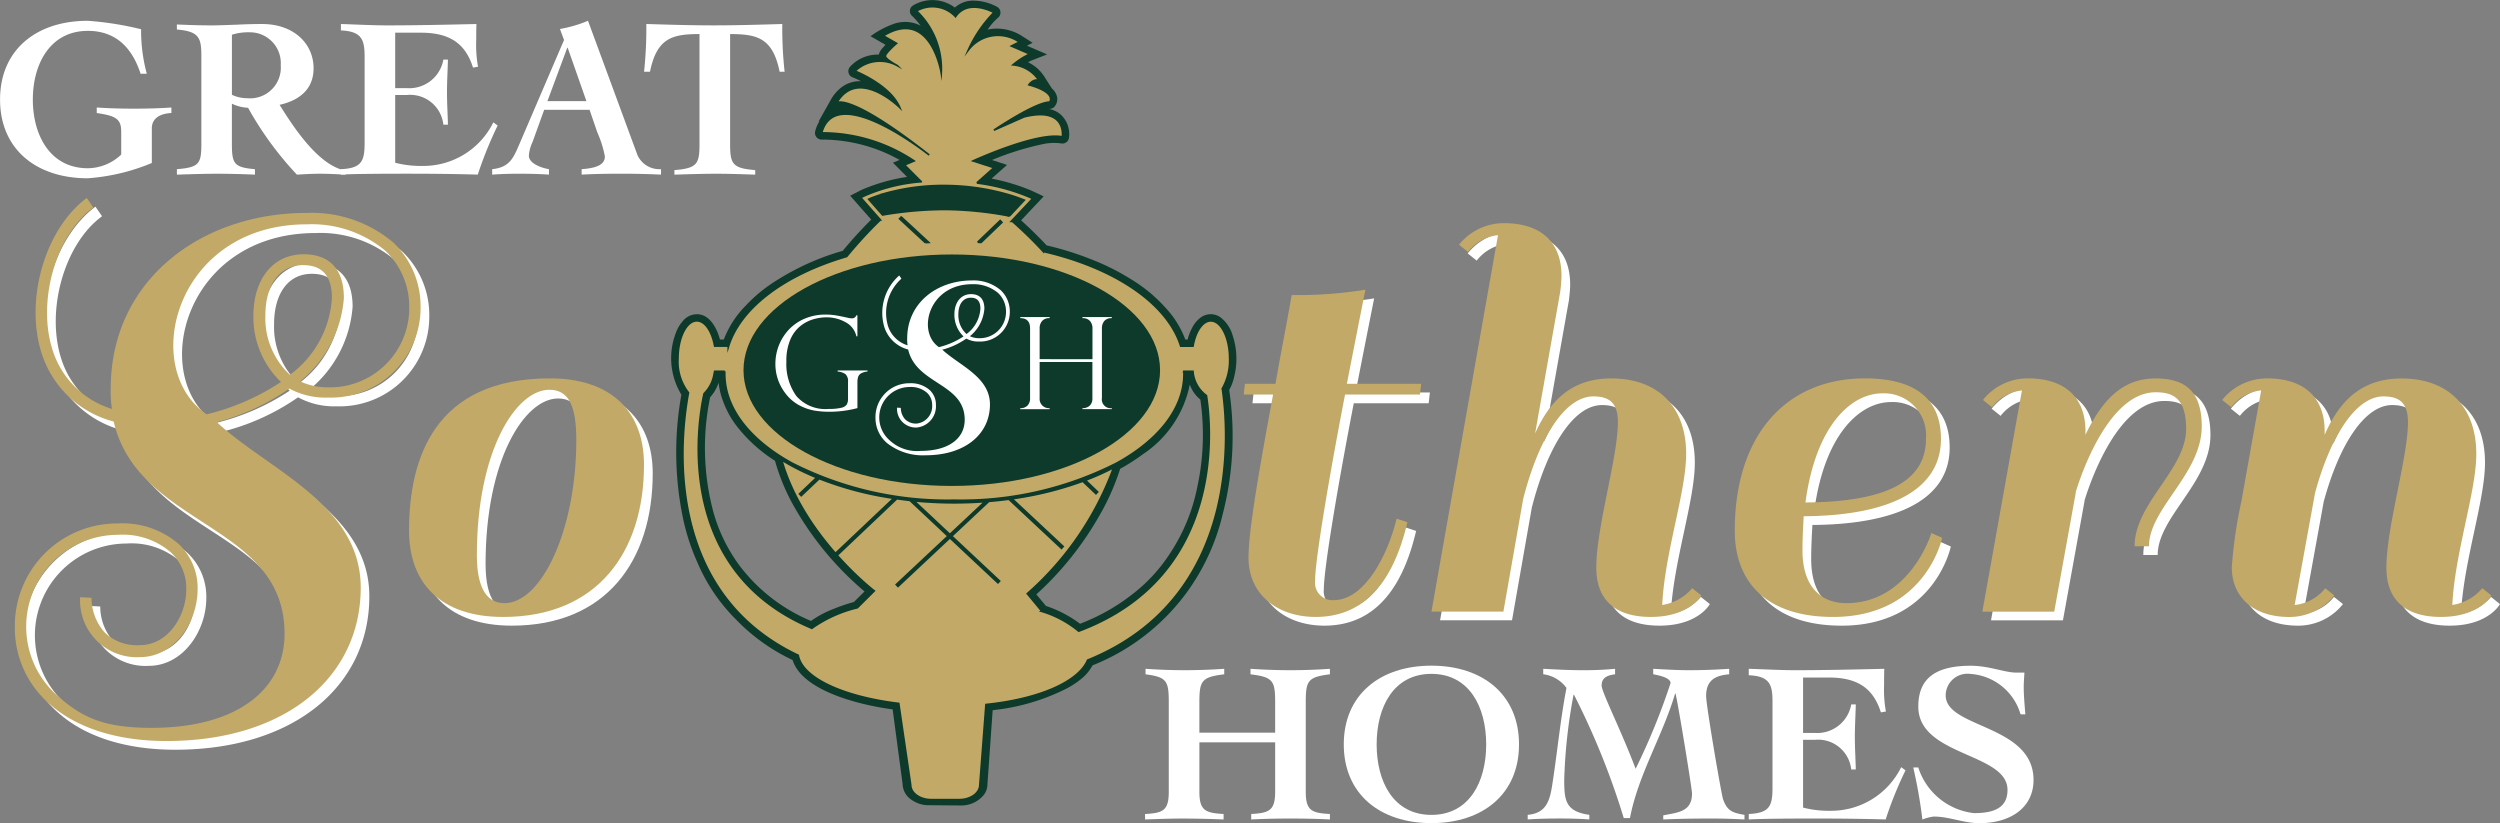 <svg xmlns="http://www.w3.org/2000/svg" width="204.347" height="67.281" viewBox="0 0 204.347 67.281"><rect x="0" y="0" width="204.347" height="67.281" fill="#808080" stroke="none"/><g data-name="Group 1854"><g data-name="Group 57"><g data-name="Group 53" fill="#fff"><path data-name="Path 1" d="M23.97 52.513c0-9.063-11.952-8.674-13.964-17.345a8.381 8.381 0 0 1-5.877-5.537c-1.423-4.361.244-10.19 3.672-12.739l.541.784c-3.088 2.255-4.607 7.691-3.332 11.661a7.335 7.335 0 0 0 4.85 4.8 9.214 9.214 0 0 1-.1-1.665c0-8.82 7.349-14.356 16.023-14.356a10.32 10.32 0 0 1 7.055 2.4 7.185 7.185 0 0 1 2.251 5.295 7.335 7.335 0 0 1-7.593 7.4 6.184 6.184 0 0 1-3.134-.735 18.752 18.752 0 0 1-5.931 2.743c4.218 3.922 11.758 6.711 11.758 13.522 0 7.349-6.172 12.541-15.873 12.541-3.97 0-7.251-1.027-9.457-2.939a8.186 8.186 0 0 1-2.939-6.369 8.361 8.361 0 0 1 8.427-8.476 7.016 7.016 0 0 1 4.949 1.667 4.917 4.917 0 0 1 1.567 3.723c0 2.694-1.909 5.537-4.7 5.537a4.632 4.632 0 0 1-4.9-4.9l.931.049a4.261 4.261 0 0 0 1.079 2.843 3.783 3.783 0 0 0 2.889 1.024c2.255 0 3.775-2.352 3.775-4.557a4.029 4.029 0 0 0-1.276-3.037 6.009 6.009 0 0 0-4.312-1.42 7.507 7.507 0 0 0-4.85 13.228c2.007 1.763 3.82 2.548 7.594 2.548 7.009.003 10.877-3.133 10.877-7.69zm-2.546-26.017c0-2.792 1.469-5 4.117-5 2.105 0 3.281 1.224 3.281 3.576a9.7 9.7 0 0 1-3.576 6.811 5.26 5.26 0 0 0 2.253.491 6.486 6.486 0 0 0 6.664-6.566 6.311 6.311 0 0 0-1.96-4.607 9.393 9.393 0 0 0-6.414-2.152c-10.731 0-13.721 11.759-8.185 15.532a19.184 19.184 0 0 0 6.075-2.646 7.36 7.36 0 0 1-2.255-5.439zm.98 0a6.3 6.3 0 0 0 2.007 4.85 8.413 8.413 0 0 0 3.43-6.271c0-1.812-.782-2.694-2.351-2.694-2.009 0-3.087 1.715-3.087 4.115z"/><path data-name="Path 2" d="M45.661 31.64c5.1 0 7.691 2.794 7.691 7.056 0 7.153-3.82 12.444-11.514 12.444-5.144 0-7.691-2.792-7.691-7.056 0-5.926 2.107-12.444 11.514-12.444zm2.157 5.046c0-2.645-.541-4.115-2.2-4.115-2.745 0-5.928 5-5.928 13.522 0 3.088 1.077 3.921 2.253 3.921 3.032 0 5.875-5.977 5.875-13.328z"/><path data-name="Path 3" d="M110.803 32.082h6.074l-.1.882h-6.121c-1.179 6.074-2.449 13.425-2.449 15.237a1.429 1.429 0 0 0 1.519 1.567c2.645 0 4.506-3.97 5.144-6.664l.882.294c-.98 4.166-3.038 7.742-7.5 7.742-3.038 0-5.486-1.763-5.486-4.851 0-2.253.882-7.2 2.007-13.326h-2.4l.1-.882h2.5c.39-2.3.882-4.7 1.322-7.252a34.707 34.707 0 0 0 6.026-.44s-.683 3.43-1.518 7.693z"/><path data-name="Path 4" d="M136.573 50.161a3.99 3.99 0 0 0 2.452-1.371l.736.587s-.932 1.763-4.118 1.763c-2.939 0-4.459-1.42-4.459-4.017 0-3.332 1.765-9.016 1.765-11.906 0-1.568-.685-2.107-2.007-2.107-2.255 0-4.413 3.234-5.733 8.378l-1.618 9.211h-5.88l5.442-30.768a3.569 3.569 0 0 0-2.449 1.371l-.736-.589a4.669 4.669 0 0 1 3.675-1.763c3.037 0 4.7 1.568 4.7 4.312 0 .392-.05.834-.1 1.274l-2.06 11.612c1.128-2.547 2.89-4.508 6.222-4.508 3.822 0 6.127 2.3 6.127 6.173.007 3.089-1.759 8.135-1.959 12.348z"/><path data-name="Path 5" d="M159.363 36.588c0 4.166-4.162 6.273-11.219 6.322-.049.882-.1 1.812-.1 2.792 0 3.134 1.667 4.312 3.576 4.312 5.195 0 6.958-5.684 6.958-5.733l.88.391s-1.319 6.469-8.915 6.469c-5.39 0-8.035-2.792-8.035-7.056 0-7.887 4.261-12.444 10.631-12.444 4.462-.001 6.224 1.96 6.224 4.947zm-11.072 5.195c7.3-.049 9.85-2.107 9.85-5.195a3.433 3.433 0 0 0-3.577-3.723c-2.55.002-5.439 2.645-6.273 8.918z"/><path data-name="Path 6" d="M162.796 33.405a4.661 4.661 0 0 1 3.672-1.765c3.038 0 4.706 1.569 4.706 4.312v.3c1.518-3.186 3.281-4.607 5.732-4.607 2.547 0 3.772 1.176 3.772 3.921 0 3.87-4.312 6.711-4.312 9.8h-1.175c0-3.527 4.213-6.271 4.213-9.6 0-2.6-1.176-2.99-2.5-2.99-4.068 0-6.369 7.644-6.517 8.134v.048l-1.765 9.75h-5.879l3.235-18.087a3.568 3.568 0 0 0-2.45 1.372z"/><path data-name="Path 7" d="M201.161 50.161a3.985 3.985 0 0 0 2.45-1.371l.734.587s-.932 1.763-4.114 1.763c-2.939 0-4.459-1.42-4.459-4.017 0-3.332 1.762-9.016 1.762-11.906 0-1.569-.685-2.107-2.01-2.107-2.154 0-4.263 3.037-5.584 7.889l-1.665 9.162a3.679 3.679 0 0 0 2.5-1.371l.737.587a4.67 4.67 0 0 1-3.677 1.763c-3.038 0-4.7-1.716-4.7-4.066a37.482 37.482 0 0 1 .784-5.39l1.616-9.063a3.565 3.565 0 0 0-2.449 1.372l-.736-.589a4.671 4.671 0 0 1 3.675-1.765c3.037 0 4.7 1.569 4.7 4.312v.3c1.127-2.6 2.89-4.607 6.273-4.607 3.821 0 6.123 2.3 6.123 6.173 0 3.084-1.765 8.13-1.96 12.344z"/></g><g data-name="Group 56"><g data-name="Group 55"><g data-name="Group 54" fill="#c2a968"><path data-name="Path 8" d="M23.259 51.8c0-9.063-11.952-8.672-13.965-17.343a8.384 8.384 0 0 1-5.876-5.537c-1.423-4.361.244-10.19 3.671-12.739l.541.782c-3.088 2.255-4.606 7.693-3.33 11.662a7.338 7.338 0 0 0 4.85 4.8 9.223 9.223 0 0 1-.1-1.665c0-8.821 7.349-14.356 16.021-14.356a10.328 10.328 0 0 1 7.056 2.4 7.188 7.188 0 0 1 2.251 5.293 7.335 7.335 0 0 1-7.593 7.4 6.2 6.2 0 0 1-3.134-.735 18.752 18.752 0 0 1-5.931 2.743c4.217 3.92 11.765 6.713 11.765 13.523 0 7.349-6.172 12.542-15.873 12.542-3.97 0-7.251-1.029-9.459-2.939a8.192 8.192 0 0 1-2.939-6.369 8.362 8.362 0 0 1 8.428-8.476 7.024 7.024 0 0 1 4.943 1.665 4.922 4.922 0 0 1 1.567 3.724c0 2.694-1.909 5.537-4.7 5.537a4.632 4.632 0 0 1-4.9-4.9l.929.049a4.268 4.268 0 0 0 1.081 2.843 3.783 3.783 0 0 0 2.889 1.027c2.255 0 3.775-2.352 3.775-4.557a4.027 4.027 0 0 0-1.276-3.037 6 6 0 0 0-4.312-1.421 7.509 7.509 0 0 0-4.853 13.229c2.009 1.763 3.821 2.548 7.6 2.548 7.005.001 10.874-3.136 10.874-7.693zm-2.547-26.016c0-2.792 1.468-5 4.115-5 2.107 0 3.281 1.225 3.281 3.577a9.708 9.708 0 0 1-3.574 6.811 5.26 5.26 0 0 0 2.253.489 6.485 6.485 0 0 0 6.664-6.564 6.309 6.309 0 0 0-1.96-4.607 9.4 9.4 0 0 0-6.418-2.153c-10.73 0-13.72 11.759-8.183 15.531a19.135 19.135 0 0 0 6.075-2.646 7.349 7.349 0 0 1-2.253-5.438zm.98 0a6.3 6.3 0 0 0 2.007 4.853 8.416 8.416 0 0 0 3.43-6.271c0-1.812-.782-2.694-2.352-2.694-2.007-.003-3.085 1.711-3.085 4.112z"/><path data-name="Path 9" d="M44.949 30.928c5.1 0 7.691 2.794 7.691 7.055 0 7.154-3.82 12.446-11.514 12.446-5.144 0-7.691-2.794-7.691-7.056 0-5.928 2.107-12.445 11.514-12.445zm2.157 5.046c0-2.645-.541-4.115-2.2-4.115-2.745 0-5.928 5-5.928 13.522 0 3.088 1.076 3.921 2.251 3.921 3.034 0 5.877-5.977 5.877-13.328z"/><path data-name="Path 10" d="M110.091 31.37h6.075l-.1.88h-6.123c-1.176 6.076-2.45 13.426-2.45 15.239a1.429 1.429 0 0 0 1.519 1.567c2.645 0 4.506-3.97 5.144-6.664l.882.294c-.98 4.166-3.039 7.742-7.5 7.742-3.039 0-5.486-1.763-5.486-4.851 0-2.253.88-7.2 2.007-13.327h-2.4l.1-.88h2.5c.39-2.3.88-4.706 1.322-7.252a34.68 34.68 0 0 0 6.025-.44s-.681 3.428-1.515 7.692z"/><path data-name="Path 11" d="M135.869 49.449a3.984 3.984 0 0 0 2.45-1.371l.737.587s-.932 1.763-4.118 1.763c-2.939 0-4.459-1.421-4.459-4.019 0-3.332 1.765-9.016 1.765-11.9 0-1.569-.687-2.107-2.009-2.107-2.255 0-4.411 3.234-5.732 8.378l-1.618 9.211h-5.88l5.439-30.769a3.568 3.568 0 0 0-2.449 1.372l-.737-.589a4.674 4.674 0 0 1 3.677-1.763c3.038 0 4.7 1.567 4.7 4.312a12.447 12.447 0 0 1-.1 1.274l-2.059 11.61c1.128-2.547 2.89-4.506 6.222-4.506 3.822 0 6.127 2.3 6.127 6.173.002 3.083-1.765 8.131-1.956 12.344z"/><path data-name="Path 12" d="M158.651 35.876c0 4.166-4.163 6.271-11.219 6.322-.049.88-.1 1.812-.1 2.792 0 3.134 1.668 4.312 3.577 4.312 5.195 0 6.957-5.684 6.957-5.734l.882.392s-1.32 6.469-8.915 6.469c-5.39 0-8.035-2.794-8.035-7.056 0-7.887 4.261-12.444 10.631-12.444 4.46-.001 6.222 1.959 6.222 4.947zm-11.076 5.195c7.3-.049 9.85-2.107 9.85-5.195a3.433 3.433 0 0 0-3.576-3.723c-2.547 0-5.436 2.645-6.274 8.918z"/><path data-name="Path 13" d="M162.085 32.691a4.664 4.664 0 0 1 3.672-1.763c3.038 0 4.706 1.569 4.706 4.312v.3c1.518-3.186 3.281-4.607 5.732-4.607 2.547 0 3.772 1.176 3.772 3.919 0 3.872-4.312 6.713-4.312 9.8h-1.175c0-3.527 4.212-6.271 4.212-9.6 0-2.6-1.175-2.988-2.5-2.988-4.068 0-6.369 7.643-6.517 8.133v.049l-1.765 9.75h-5.875l3.234-18.079a3.579 3.579 0 0 0-2.45 1.372z"/><path data-name="Path 14" d="M200.45 49.449a3.989 3.989 0 0 0 2.45-1.371l.734.587s-.932 1.763-4.115 1.763c-2.939 0-4.457-1.421-4.457-4.019 0-3.332 1.762-9.016 1.762-11.9 0-1.569-.685-2.107-2.01-2.107-2.154 0-4.263 3.036-5.584 7.889l-1.667 9.162a3.684 3.684 0 0 0 2.5-1.371l.736.587a4.667 4.667 0 0 1-3.675 1.763c-3.038 0-4.7-1.717-4.7-4.066a37.51 37.51 0 0 1 .785-5.39l1.616-9.065a3.576 3.576 0 0 0-2.449 1.372l-.736-.589a4.673 4.673 0 0 1 3.675-1.763c3.037 0 4.7 1.569 4.7 4.312v.3c1.126-2.6 2.89-4.607 6.273-4.607 3.821 0 6.121 2.3 6.121 6.173-.001 3.079-1.764 8.126-1.959 12.34z"/></g></g></g></g><g data-name="Group 58" fill="#fff"><path data-name="Path 15" d="M11.493 6.03c-.615-1.9-1.847-3.507-4.309-3.507-3.115 0-4.5 2.743-4.5 5.615s1.382 5.614 4.5 5.614a4 4 0 0 0 2.724-1.119v-1.865c0-1.044-.43-1.3-2-1.529v-.451c.841.056 1.846.094 3.06.094 1.194 0 2.22-.038 3.042-.094v.449c-1.1.056-1.6.559-1.6 1.25v2.836a16.667 16.667 0 0 1-5.242 1.249c-4.215 0-7.164-2.387-7.164-6.435S2.953 1.7 7.168 1.7a25.671 25.671 0 0 1 4.366.691 13.459 13.459 0 0 0 .465 3.637z"/><path data-name="Path 16" d="M14.456 2.001c.914.038 1.752.074 2.854.074.671 0 1.322-.036 2.014-.056.69-.036 1.379-.056 2.107-.056 2.575 0 4.2 1.6 4.2 3.619 0 1.737-1.194 2.631-2.778 2.986 1.061 1.7 3.152 4.98 5.39 5.371v.336c-.709-.036-1.4-.074-2.107-.074-.617 0-1.25.038-1.867.074a27.351 27.351 0 0 1-3.992-5.465 3.37 3.37 0 0 1-1.323-.336v3.228c0 1.678.149 1.978 1.884 2.126v.447a73.998 73.998 0 0 0-3.005-.074c-1.137 0-2.255.038-3.374.074v-.447c1.846-.149 2-.449 2-2.126V4.614c0-1.493-.15-2.052-2-2.2zm4.5 5.747a2.873 2.873 0 0 0 1.25.279 2.51 2.51 0 0 0 2.742-2.7 2.52 2.52 0 0 0-2.537-2.687 4.341 4.341 0 0 0-1.455.2z"/><path data-name="Path 17" d="M27.866 13.828c1.676-.076 1.937-.635 1.937-2.126V4.614c0-1.4-.261-2.052-1.937-2.128v-.523c1.266.038 2.554.112 3.822.112 2.388 0 4.794-.056 7.255-.112-.017.449-.017.9-.017 1.326a10.009 10.009 0 0 0 .147 2.164l-.409.073c-.6-1.882-1.79-2.854-4.271-2.854h-2.091v4.533h.971a2.826 2.826 0 0 0 2.967-2.331h.373c-.02.877-.076 1.772-.076 2.648 0 .9.056 1.773.076 2.667h-.373a2.728 2.728 0 0 0-2.966-2.426h-.971v5.541a8.357 8.357 0 0 0 2.221.259 6.371 6.371 0 0 0 5.8-3.563l.353.262a31.824 31.824 0 0 0-1.623 4.01c-1.92-.056-3.842-.074-5.781-.074-2.407 0-4.46.018-5.408.074z"/><path data-name="Path 18" d="M40.229 13.828c1.4-.149 1.717-.858 2.219-2.034l3.656-8.525-.335-.9a10.451 10.451 0 0 0 2.293-.671l4.048 10.99a1.968 1.968 0 0 0 1.922 1.138v.447a68.354 68.354 0 0 0-3.374-.074c-1.048 0-2.091.018-3.116.074v-.445c1.285-.093 1.9-.391 1.9-1.044a8.682 8.682 0 0 0-.617-1.96l-.634-1.847H44.48l-.95 2.631a3.064 3.064 0 0 0-.3 1.119c0 .617.973.991 1.643 1.1v.447c-.8-.056-1.6-.074-2.408-.074-.746 0-1.491.018-2.236.074zm7.705-5.559l-1.532-4.365h-.035l-1.623 4.365z"/><path data-name="Path 19" d="M63.726 5.863c-.559-2.761-1.828-3.078-4.048-3.078v8.918c0 1.678.151 2.051 2.052 2.2v.373c-1.046-.036-2.108-.074-3.171-.074-1.137 0-2.258.038-3.434.074v-.373c1.9-.15 2.052-.523 2.052-2.2V2.784c-2.219 0-3.486.317-4.047 3.078h-.485a33.328 33.328 0 0 0 .185-3.9c1.866.056 3.677.112 5.5.112 1.867 0 3.731-.056 5.614-.112a32.445 32.445 0 0 0 .189 3.9z"/></g><g data-name="Group 59" fill="#fff"><path data-name="Path 20" d="M93.595 66.535c1.493-.076 1.939-.3 1.939-1.828v-7.276c0-1.77-.149-2.089-1.9-2.313v-.451a45.31 45.31 0 0 0 6.433 0v.449c-1.864.224-2.031.542-2.031 2.313v2.461h6.193v-2.459c0-1.77-.15-2.089-2.014-2.313v-.451c1.1.076 2.184.114 3.283.114 1.064 0 2.143-.038 3.209-.114v.449c-1.828.224-1.976.542-1.976 2.313v7.276c0 1.528.447 1.752 1.976 1.828v.449c-1.065-.056-2.164-.076-3.228-.076s-2.145.02-3.207.076v-.449c1.491-.076 1.958-.3 1.958-1.828v-4.03h-6.193v4.03c0 1.528.465 1.752 1.978 1.828v.449a91.249 91.249 0 0 0-3.265-.076c-1.046 0-2.108.036-3.152.076z"/><path data-name="Path 21" d="M124.163 60.846c0 4.047-2.945 6.435-7.161 6.435s-7.164-2.388-7.164-6.435 2.949-6.435 7.164-6.435 7.161 2.387 7.161 6.435zm-11.638 0c0 3.059 1.381 5.762 4.477 5.762s4.477-2.7 4.477-5.762-1.381-5.765-4.477-5.765-4.477 2.707-4.477 5.765z"/><path data-name="Path 22" d="M132.724 66.867a61.862 61.862 0 0 0-4.065-10.074h-.039a43.559 43.559 0 0 0-.763 6.958c0 1.717.13 2.575 2.052 2.852v.376a35.626 35.626 0 0 0-2.445-.076c-.858 0-1.735.02-2.592.076v-.376c1.511-.129 1.808-1.135 2.011-2.48.412-2.63.655-5.279 1.159-7.892a2.778 2.778 0 0 0-1.9-1.119v-.445c1.047.056 2.108.114 3.154.114a26.474 26.474 0 0 0 2.719-.114v.449c-.58.074-1.1.242-1.1.915 0 .54 1.566 3.6 2.78 6.807a53.67 53.67 0 0 0 2.854-7c0-.464-1.044-.652-1.417-.726v-.445c.969.056 1.939.114 2.909.114q1.653 0 3.3-.114v.449c-1.156.094-1.884.5-1.884 1.773 0 .8 1.25 8.057 1.381 8.43.335.97.782 1.119 1.754 1.287v.376a48.5 48.5 0 0 0-2.854-.076c-1.27 0-2.52.02-3.786.076v-.336c1.193-.241 2.351-.28 2.351-1.791 0-.373-1.085-7.032-1.346-8.171h-.033c-1.026 3.471-3.021 6.641-3.693 10.186z"/><path data-name="Path 23" d="M142.942 66.535c1.679-.076 1.94-.634 1.94-2.126v-7.09c0-1.4-.261-2.051-1.94-2.126v-.526c1.267.038 2.557.114 3.822.114 2.389 0 4.794-.057 7.257-.114-.018.449-.018.9-.018 1.326a9.818 9.818 0 0 0 .15 2.164l-.411.073c-.6-1.884-1.791-2.852-4.271-2.852h-2.09v4.532h.97a2.823 2.823 0 0 0 2.966-2.331h.373c-.02.876-.076 1.773-.076 2.648 0 .9.056 1.772.076 2.667h-.373a2.725 2.725 0 0 0-2.966-2.424h-.97v5.541a8.22 8.22 0 0 0 2.22.261 6.375 6.375 0 0 0 5.8-3.565l.353.262a30.864 30.864 0 0 0-1.622 4.012c-1.92-.056-3.843-.076-5.783-.076-2.407 0-4.459.02-5.409.076z"/><path data-name="Path 24" d="M165.157 58.385a4.585 4.585 0 0 0-4.106-3.3 1.779 1.779 0 0 0-2.013 1.755c0 2.7 7.181 2.367 7.181 6.92 0 2.146-1.735 3.525-4.441 3.525-1.25 0-2.463-.541-3.71-.541a3.541 3.541 0 0 0-.934.244 40.525 40.525 0 0 0-.746-4.254h.411a5.409 5.409 0 0 0 4.55 3.73c1.643 0 2.742-.429 2.742-1.9 0-3.042-7.292-2.742-7.292-6.809 0-2.313 1.417-3.337 4.291-3.337 1.49 0 2.78.559 3.712.559h.671c-.02.411-.056.782-.056 1.175 0 .727.076 1.511.132 2.24z"/></g><g data-name="Group 60" fill-rule="evenodd"><path data-name="Path 26" d="M81.049 14.6l1.267-1.12-1.236-.4a23.314 23.314 0 0 1 4.074-1.28 4.3 4.3 0 0 1 1.59-.077.538.538 0 0 0 .628-.435.121.121 0 0 1 0-.029 2.144 2.144 0 0 0-.711-1.929 2.06 2.06 0 0 0-.924-.426c.029 0 .052 0 .081-.008a.518.518 0 0 0 .408-.219.935.935 0 0 0 .126-.921 1.293 1.293 0 0 0-.371-.523l-.607-.952a3.181 3.181 0 0 0-1.343-1.191 1.871 1.871 0 0 1 .336-.165l1.226-.478-1.653-.712.464-.235-.8-.512a3.816 3.816 0 0 0-2.22-.648 2.721 2.721 0 0 0-.655.084 4.7 4.7 0 0 1 .862-.985.541.541 0 0 0 .057-.761.559.559 0 0 0-.154-.122 4.114 4.114 0 0 0-1.815-.5 2.215 2.215 0 0 0-1.629.562 3.074 3.074 0 0 0-3.4-.184.539.539 0 0 0-.21.733.458.458 0 0 0 .1.123 6.129 6.129 0 0 1 .716.817 2.477 2.477 0 0 0-.795-.273 2.867 2.867 0 0 0-1.343.094 7.544 7.544 0 0 0-1.964 1.032l1.226.705c-.123.128-.22.237-.335.371a1.129 1.129 0 0 0-.212.429 3.037 3.037 0 0 0-2.337.978.543.543 0 0 0 .01.764.643.643 0 0 0 .168.109c.254.1.464.2.706.322a2.461 2.461 0 0 0-1.761.635 3.28 3.28 0 0 0-.709.883L66.905 9.94l.093-.056a2.634 2.634 0 0 0-.367.861.54.54 0 0 0 .4.65.6.6 0 0 0 .14.015 12.99 12.99 0 0 1 6.36 1.662l-.544.228 1.155 1.161a14.844 14.844 0 0 0-3.751 1.074l-.9.461 1.72 1.955a34.666 34.666 0 0 0-2.325 2.551 20.612 20.612 0 0 0-5.378 2.4 12.3 12.3 0 0 0-2.557 2.084 7.98 7.98 0 0 0-1.787 2.768h-.317c-.221-.862-.827-2.107-1.919-2.069a1.509 1.509 0 0 0-1.119.563 2.89 2.89 0 0 0-.568.97 5.745 5.745 0 0 0 .454 5.043 26.5 26.5 0 0 0 .191 10.37 17.985 17.985 0 0 0 1.123 3.353 14.633 14.633 0 0 0 3.119 4.621 15.644 15.644 0 0 0 4.656 3.342c.824 2.648 5.912 3.745 8.179 4.036l.816 6.116a1.584 1.584 0 0 0 .774 1.306 2.384 2.384 0 0 0 1.437.412l2.508.02a2.363 2.363 0 0 0 1.9-.842 1.4 1.4 0 0 0 .313-.877l.429-6.068a17.421 17.421 0 0 0 5.939-1.717 6.933 6.933 0 0 0 1.208-.768 3.734 3.734 0 0 0 1.016-1.179 17.6 17.6 0 0 0 7.879-6.208A17.878 17.878 0 0 0 99.95 42a25.509 25.509 0 0 0 .523-10.123 4.1 4.1 0 0 0 .422-1.14 6.067 6.067 0 0 0-.136-3.309 2.867 2.867 0 0 0-.962-1.462 1.372 1.372 0 0 0-1.739.056 2.249 2.249 0 0 0-.555.664 4.319 4.319 0 0 0-.43 1.065h-.188a7.836 7.836 0 0 0-1.643-2.623 12.282 12.282 0 0 0-2.862-2.345 18.977 18.977 0 0 0-3.256-1.615 25.07 25.07 0 0 0-3.572-1.109 35.073 35.073 0 0 0-2.087-2.048l1.845-1.96-1.018-.478a16.453 16.453 0 0 0-3.242-.974m10.509 23.72a15.848 15.848 0 0 0 1.86-1.191 8.928 8.928 0 0 0 3.834-5.7 2.723 2.723 0 0 0 .862 1.232 20.048 20.048 0 0 1-.251 7.153 15.151 15.151 0 0 1-2.22 5.408 13.352 13.352 0 0 1-3.2 3.44 16.365 16.365 0 0 1-4.163 2.325 9.774 9.774 0 0 0-2.787-1.458l-.784-.943a25.884 25.884 0 0 0 5.071-6.3 19.3 19.3 0 0 0 1.754-3.891.774.774 0 0 0 .018-.073m-32.816-7.052a6.042 6.042 0 0 0 .394 1.6 7.551 7.551 0 0 0 1.28 2.2 12.239 12.239 0 0 0 2.937 2.595 16.853 16.853 0 0 0 1.316 3.301 25.6 25.6 0 0 0 6 7.38l-.868.862a14.1 14.1 0 0 0-1.723.59 8.1 8.1 0 0 0-1.783.959 14.181 14.181 0 0 1-5.816-4.491 13.356 13.356 0 0 1-2.227-4.652 20.312 20.312 0 0 1-.2-9.146 3.251 3.251 0 0 0 .692-1.2" fill="#0d3a2b"/><path data-name="Path 28" d="M83.711 9.511v-.022z" fill="#00502b"/><path data-name="Path 29" d="M79.845 14.948l1.4-1.243-1.706-.551s5.213-2.4 7.3-1.964c0 0 .392-2.512-3.126-1.64l-2.473 1.092s3.387-2.292 4.557-2.292c0 0 .649-.765-1.695-1.419 0 0 .338-.506.817-.363a2.828 2.828 0 0 0-2.115-1.271 6.29 6.29 0 0 1 1.374-.882l-1.505-.652.649-.327a3.044 3.044 0 0 0-4.174.659 10.414 10.414 0 0 1 2.1-3.075s-2.1-1.184-3.144.342a2.584 2.584 0 0 0-3.185-.468 6.517 6.517 0 0 1 2.017 5.055s-.865-5.39-4.732-3.021l1.078.617s-.918.784-.914 1.046c0 .226.749.649.98.775a2.942 2.942 0 0 0-3.461.446s2.878 1.12 3.658 2.977c0 0-3.412-3.374-5.158-.376 0 0 .969-.918 7.565 4.256-1.233-.955-7.735-5.758-8.79-1.805a13.538 13.538 0 0 1 7.557 2.29l-.784.329 1.365 1.368a14.3 14.3 0 0 0-4.681 1.17l-.077.039-.185.094.17.195 1.392 1.575.039.048a36.291 36.291 0 0 0-2.754 2.994c-5.046 1.482-8.71 4.194-9.675 7.407v-.083h-1.11l-.035-.167c-.234-1.117-.786-1.9-1.426-1.9-.854 0-1.543 1.383-1.543 3.1a4.121 4.121 0 0 0 .858 2.777c-.656 3.52-2.16 16.191 8.971 21.464.331 1.847 3.675 3.385 8.217 3.935l.975 6.655c0 .663.749 1.208 1.669 1.208h2.314c.925 0 1.672-.545 1.672-1.208l.5-6.566c4.449-.461 7.585-1.9 8.312-3.63 12.792-5.175 11.463-19.147 11.009-22.19a4.658 4.658 0 0 0 .6-2.44c0-1.717-.69-3.1-1.542-3.1-.673 0-1.245.861-1.458 2.063h-1c-1.107-3.507-5.43-6.4-11.24-7.737a33.057 33.057 0 0 0-2.568-2.5l-.032.035h-.008l.07-.073 1.455-1.55.046-.05.017-.014.158-.171-.21-.1-.126-.053a16.378 16.378 0 0 0-4.226-1.121m-20.61 15.397v.2c0 2.83 2.076 5.411 5.475 7.29a28.017 28.017 0 0 0 13.291 3.046 28.033 28.033 0 0 0 13.294-3.046c3.4-1.88 5.479-4.46 5.479-7.292 0-.056 0-.116-.01-.171a.051.051 0 0 0 .006-.027h.736a2.7 2.7 0 0 0 1.1 1.983c.362 2.257 1.749 14.7-10.436 19.252a8.654 8.654 0 0 0-3.067-1.63l.036-.018-1.172-1.416a25.306 25.306 0 0 0 7.055-10.3 20.827 20.827 0 0 1-2.306 1.029l1 .955-.137.144-1.076-1.019a27.979 27.979 0 0 1-5.783 1.431l4.178 3.905-.137.151-4.3-4.02c-.537.07-1.084.133-1.64.177l-3.036 2.845 3.919 3.672-.137.144-3.928-3.681-4.239 3.975-.142-.149 4.232-3.963-3.113-2.92q-.545-.063-1.074-.139l-4.811 4.563-.14-.149 4.7-4.45a27.156 27.156 0 0 1-6.093-1.606l-1.47 1.395-.139-.144 1.4-1.332a20.383 20.383 0 0 1-2.138-1.019 18.398 18.398 0 0 1-.72-.421c1.782 6.263 7.566 10.7 7.566 10.7l-1.383 1.375a10.753 10.753 0 0 0-3.719 1.682c-11.6-4.848-9.2-17.437-8.807-19.18a2.912 2.912 0 0 0 .819-1.592l.048-.23h.819zm20.674-10.556l1.842-1.766.142.146-1.706 1.64c-.094-.006-.182-.01-.278-.02m-4.274.035l-2.107-1.951.121-.129a.217.217 0 0 1 .034 0l2.229 2.063c-.093.007-.185.011-.276.02m1.592-4.669a18.857 18.857 0 0 1 4.879.656 13.87 13.87 0 0 1 1.385.449c.091.031.165.059.231.087l-1.214 1.295a29.317 29.317 0 0 0-5.27-.534 30.763 30.763 0 0 0-5.1.45l-.015-.015-.062-.071-1.058-1.2c.055-.025.119-.05.186-.083.283-.109.705-.265 1.256-.421a17.716 17.716 0 0 1 4.69-.615zm-2.52 25.772c1.068.1 2.17.158 3.293.158.847 0 1.679-.034 2.5-.091l-2.861 2.681z" fill="#c2a968" stroke="#0d3a2b" stroke-miterlimit="10" stroke-width=".141"/><path data-name="Path 30" d="M94.822 30.261c0 5.223-7.62 9.459-17.022 9.459s-17.027-4.235-17.027-9.459 7.625-9.46 17.027-9.46 17.022 4.237 17.022 9.46" fill="#0d3a2b"/></g><g data-name="Group 63"><g data-name="Group 61"><path data-name="Path 31" d="M70.083 27.491h-.082a1.722 1.722 0 0 0-.869-1.144 3.172 3.172 0 0 0-1.611-.408 3.876 3.876 0 0 0-1.011.149 3.1 3.1 0 0 0-1.048.53 2.843 2.843 0 0 0-.849 1.11 4.367 4.367 0 0 0-.335 1.832 4.476 4.476 0 0 0 .817 2.812 3.142 3.142 0 0 0 2.638 1.054 4.171 4.171 0 0 0 1.053-.1.692.692 0 0 0 .43-.265.939.939 0 0 0 .1-.456v-1.379a.787.787 0 0 0-.212-.648 1.352 1.352 0 0 0-.638-.21v-.085h2.446v.084a1.307 1.307 0 0 0-.52.147.543.543 0 0 0-.245.282 1.437 1.437 0 0 0-.062.461v2.1a8.944 8.944 0 0 1-2.321.3 7.535 7.535 0 0 1-1.219-.1 4.216 4.216 0 0 1-1.26-.454 3.517 3.517 0 0 1-1.154-1.044 3.9 3.9 0 0 1-.751-2.346 4.081 4.081 0 0 1 1.1-2.771 3.865 3.865 0 0 1 1.306-.9 4.34 4.34 0 0 1 1.71-.329 5.165 5.165 0 0 1 .713.049c.231.031.577.1 1.037.2a1.942 1.942 0 0 0 .388.062.386.386 0 0 0 .367-.257h.081z" fill="#fff"/></g><g data-name="Group 62"><path data-name="Path 32" d="M89.297 29.361v-2.52a.9.9 0 0 0-.2-.6.769.769 0 0 0-.622-.233v-.091h2.4v.091a.753.753 0 0 0-.613.231.921.921 0 0 0-.193.6v5.694a.723.723 0 0 0 .806.83v.081h-2.4v-.081a.841.841 0 0 0 .6-.207.793.793 0 0 0 .216-.611v-2.954h-4.313v2.944a.763.763 0 0 0 .817.83v.081h-2.4v-.081a.776.776 0 0 0 .593-.217.837.837 0 0 0 .209-.613v-5.694c0-.558-.266-.835-.8-.835v-.091h2.4v.091a.761.761 0 0 0-.618.231.894.894 0 0 0-.2.6v2.52z" fill="#fff"/></g></g><g data-name="Group 64"><path data-name="Path 33" d="M78.854 34.312c0-3-3.958-2.872-4.623-5.743a2.773 2.773 0 0 1-1.946-1.833 4.073 4.073 0 0 1 1.217-4.218l.178.259a3.769 3.769 0 0 0-1.1 3.86 2.428 2.428 0 0 0 1.606 1.59 2.93 2.93 0 0 1-.034-.551c0-2.92 2.433-4.752 5.305-4.752a3.417 3.417 0 0 1 2.338.795 2.384 2.384 0 0 1 .746 1.752 2.429 2.429 0 0 1-2.516 2.447 2.057 2.057 0 0 1-1.04-.243 6.1 6.1 0 0 1-1.961.908c1.395 1.3 3.894 2.223 3.894 4.478 0 2.433-2.045 4.153-5.256 4.153a4.722 4.722 0 0 1-3.131-.976 2.7 2.7 0 0 1-.971-2.108 2.767 2.767 0 0 1 2.785-2.804 2.334 2.334 0 0 1 1.64.551 1.625 1.625 0 0 1 .517 1.235 1.741 1.741 0 0 1-1.557 1.832 1.534 1.534 0 0 1-1.623-1.622l.31.017a1.394 1.394 0 0 0 .357.939 1.252 1.252 0 0 0 .956.342 1.424 1.424 0 0 0 1.249-1.508 1.345 1.345 0 0 0-.422-1.008 1.992 1.992 0 0 0-1.428-.47 2.486 2.486 0 0 0-1.6 4.38 3.276 3.276 0 0 0 2.513.842c2.316-.003 3.597-1.036 3.597-2.544zm-.842-8.615c0-.924.486-1.654 1.364-1.654.7 0 1.086.405 1.086 1.184a3.2 3.2 0 0 1-1.184 2.254 1.731 1.731 0 0 0 .746.163 2.146 2.146 0 0 0 2.206-2.173 2.078 2.078 0 0 0-.649-1.525 3.111 3.111 0 0 0-2.125-.715c-3.552 0-4.542 3.894-2.709 5.144a6.348 6.348 0 0 0 2.011-.877 2.439 2.439 0 0 1-.746-1.801zm.324 0a2.083 2.083 0 0 0 .666 1.606 2.783 2.783 0 0 0 1.135-2.076c0-.6-.258-.893-.778-.893-.667.001-1.023.568-1.023 1.363z" fill="#fff"/></g></g></svg>